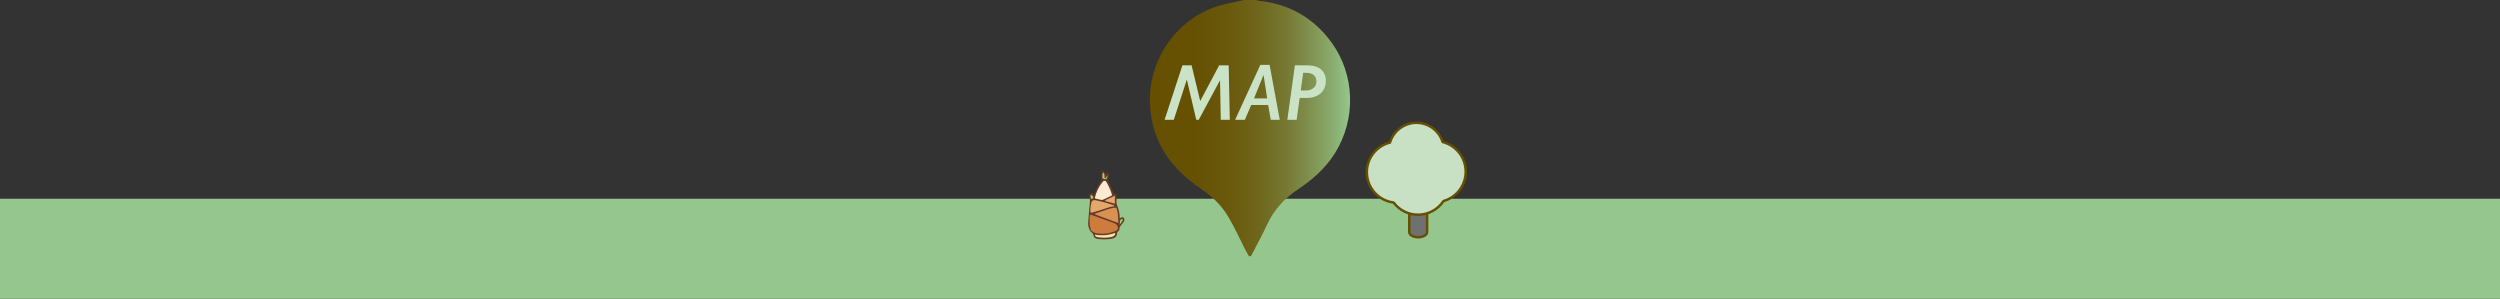 <?xml version="1.0" encoding="UTF-8"?><svg xmlns="http://www.w3.org/2000/svg" width="1000" height="119.5" xmlns:xlink="http://www.w3.org/1999/xlink" viewBox="0 0 1000 119.5"><rect x="0" y="0" width="1000" height="119.5" fill="#333333" stroke="none"/><defs><style>.cls-1{fill:#717071;}.cls-1,.cls-2{stroke:#664f00;stroke-linecap:round;stroke-linejoin:round;}.cls-2{fill:#c8e1c4;}.cls-3{fill:#cae2c6;}.cls-4,.cls-5{fill:#95c68e;}.cls-5{mix-blend-mode:multiply;}.cls-6{fill:url(#_名称未設定グラデーション_17);}.cls-7{fill:#653a28;}.cls-7,.cls-8,.cls-9,.cls-10,.cls-11,.cls-12,.cls-13{fill-rule:evenodd;}.cls-8{fill:#d99152;}.cls-9{fill:#a8cf6a;}.cls-10{fill:#ce7c3d;}.cls-11{fill:#fdebd1;}.cls-12{fill:#e4a86b;}.cls-13{fill:#f5e5a8;}.cls-14{isolation:isolate;}</style><linearGradient id="_名称未設定グラデーション_17" x1="459.96" y1="51.24" x2="540.04" y2="51.24" gradientUnits="userSpaceOnUse"><stop offset="0" stop-color="#664f00"/><stop offset=".23" stop-color="#665102"/><stop offset=".4" stop-color="#6a590c"/><stop offset=".54" stop-color="#6f661c"/><stop offset=".68" stop-color="#767932"/><stop offset=".8" stop-color="#80914f"/><stop offset=".92" stop-color="#8bae71"/><stop offset="1" stop-color="#95c68e"/></linearGradient></defs><g class="cls-14"><g id="_レイヤー_2"><g id="_レイヤー_2-2"><rect class="cls-4" y="79.5" width="1000" height="40"/><g><ellipse class="cls-5" cx="499.85" cy="103.58" rx="9.69" ry="6.92"/><g><path class="cls-6" d="m497.59,0c1.6,0,3.2,0,4.8,0,.51.12,1.02.3,1.54.36,12.06,1.37,21.69,6.94,28.78,16.77,9.32,12.92,9.74,30.54,1.31,44.07-3.8,6.09-9.02,10.65-14.88,14.57-5.39,3.6-9.57,8.16-12.31,14.1-1.97,4.28-4.29,8.41-6.45,12.61h-.8c-.49-.86-1.02-1.7-1.47-2.59-2.18-4.27-4.15-8.66-6.56-12.8-1.52-2.6-3.46-5.07-5.62-7.16-2.38-2.3-5.19-4.16-7.89-6.11-11.08-8.02-17.52-18.63-18.05-32.46-.65-16.84,9.65-32.46,25.45-38.35,3.88-1.45,8.09-2.03,12.15-3Z"/><g><path class="cls-3" d="m491.91,47.91h-3.61l-.28-15.71h-.06l-8.46,15.71h-1l-3.75-15.96h-.06l-5.17,15.96h-3.68l7.12-21.77h3.68l3.44,14.27,7.59-14.27h3.8l.45,21.77Z"/><path class="cls-3" d="m511.9,47.91h-3.6l-1.03-5.91h-6.79l-2.52,5.91h-3.9l10.07-21.95h3.72l4.05,21.95Zm-5.03-8.55l-1.43-9.25h-.08l-3.75,9.25h5.27Z"/><path class="cls-3" d="m530.34,32.47c0,1.28-.31,2.42-.92,3.44-.61,1.02-1.48,1.82-2.61,2.39s-2.41.87-3.84.87h-3.1l-1.21,8.74h-3.72l3.02-21.77h5.27c.9,0,1.78.11,2.64.33.86.22,1.62.58,2.27,1.08.66.5,1.19,1.15,1.6,1.96.4.8.61,1.79.61,2.95Zm-3.77.03c0-.67-.16-1.27-.48-1.79-.32-.52-.79-.91-1.4-1.18-.61-.27-1.36-.41-2.23-.41h-1.18l-.98,7.07h2.04c.88,0,1.64-.16,2.28-.47.64-.32,1.12-.75,1.46-1.29.33-.55.5-1.19.5-1.92Z"/></g></g></g><g><path class="cls-7" d="m441.07,68.22c.27,0,.37.15.51.29.32.32.64.74.76,1.26.21.05.26-.18.35-.31.19-.26.57-.14.77.01.18.14.27.54.18.85-.11.36-.26.66-.4,1-.05.12-.15.4-.1.6.09.39.25.68.4,1,.17.38.32.74.48,1.12.34.76.7,1.53,1.04,2.29.12.27.24.53.35.79.06.13.09.28.18.4.26.37.89-.29,1.09.24.06.16.04.75,0,.94-.01.33-.02.67-.03,1-.03.15,0,.35-.03.51v.23c-.04.18-.05.59-.01.77,0,.08,0,.15.01.23.02.11.04.21.07.32.08.24.19.47.29.69.12.29.21.6.31.89.1.31.15.62.24.95.25.87.37,2,.37,3.1h.01c.12-.16.58-.38.82-.45.08-.03.23-.06.34-.03.45.1.56.31.66.77.02.1.02.27,0,.37-.23.98-.94,1.49-1.44,2.19-.12.17-.26.35-.35.55-.08.19-.11.39-.17.62v.26c0,.18-.04.35-.11.46-.22.34-.62.42-.78.86-.1.28-.06.64-.14.95-.12.44-.35.77-.67,1-.39.28-.87.42-1.39.56-.18.03-.35.06-.53.09-.27.03-.54.06-.82.09-.09,0-.18,0-.28.01-.18.04-.42.03-.62.04h-.3c-.14.03-.33.01-.48.01-.15,0-.33.02-.46-.01-.25,0-.51-.01-.76-.02-.21-.05-.45,0-.67-.06-.19-.04-.39-.02-.58-.07-.44-.1-.85-.15-1.17-.36-.23-.16-.38-.39-.5-.66-.16-.38-.18-.84-.39-1.17-.18-.28-.54-.42-.74-.68-.1-.13-.22-.26-.31-.4-.23-.35-.41-.76-.55-1.19-.09-.28-.12-.59-.19-.9-.04-.16,0-.32-.03-.48-.04-.17-.05-.65-.01-.83v-.3c.05-.21,0-.47.06-.68,0-.09,0-.18.01-.26.05-.24.03-.52.08-.76,0-.09,0-.18.01-.26.08-.36.03-.78.11-1.15.02-.26.04-.51.06-.77.04-.2,0-.43.05-.64.04-.16,0-.34.04-.52.03-.12,0-.25.03-.39.09-.41.03-.87.12-1.28.02-.26.04-.51.06-.77.03-.12,0-.25.03-.39.07-.32.04-.83-.03-1.12-.06-.25-.1-.52-.15-.77-.03-.12-.02-.26-.04-.37-.04-.18.02-.6.07-.72.11-.28.45-.76.87-.51.2.12.31.34.47.5.12.12.5.25.64.06.03-.04.03-.09.04-.14.05-.16.09-.33.14-.5.16-.48.32-.96.52-1.41.34-.78.73-1.52,1.17-2.2.22-.35.49-.66.72-.99.25-.35.32-1.11.2-1.69,0-.26,0-.51-.01-.77,0-.43.06-.85.15-1.2.06-.21.07-.4.18-.55.05-.07.13-.09.2-.14Z"/><path class="cls-9" d="m441.17,69.13s-.03.02-.06.02c0,0,0,0-.01.01-.07.63-.21,1.55-.06,2.21.27.17.76.19,1.11.28.13.03.3.01.37-.04.09-.06.12-.18.17-.29.12-.28.22-.59.3-.94h-.12s-.06.02-.09.04c-.06.04-.12.13-.15.19-.13.21-.25.82-.68.63-.06-.02-.09-.08-.13-.11,0-.05-.03-.07-.02-.13.02-.11.05-.46.02-.6-.02-.09-.01-.19-.03-.29-.05-.19-.09-.4-.15-.56-.09-.23-.13-.44-.46-.43Z"/><path class="cls-11" d="m441.72,72.29s-.08,0-.12.02c-.06.02-.14.06-.19.1-.03.02-.04.05-.06.08-.09.12-.21.22-.3.34-.1.14-.24.26-.34.4-.16.22-.31.43-.46.65-.72,1.02-1.3,2.16-1.77,3.43-.18.49-.3,1.02-.45,1.54-.04.15-.12.44.01.53.08.06.2.05.31.08.26.08.54.11.82.19.36.1.73.16,1.1.25.11.03.37.1.52.07.17-.04.34-.05.48-.11.32-.13.63-.31.94-.45.4-.18.79-.36,1.17-.56.13-.07.26-.12.4-.18.19-.08.38-.2.56-.29.16-.07.4-.14.46-.31.05-.14-.05-.34-.09-.44-.13-.36-.23-.73-.37-1.07-.1-.23-.16-.46-.25-.68-.39-.89-.76-1.79-1.25-2.59-.26-.43-.43-.99-1.11-.99Z"/><path class="cls-9" d="m436.29,77.97c-.02.34-.1.74-.02,1.09,0,.08.01.15.02.23.05.19.2.32.47.24.05-.01.12-.03.18-.06.2-.09.5-.31.37-.64-.05-.14-.17-.23-.25-.34-.17-.22-.43-.49-.77-.53Z"/><path class="cls-12" d="m445.7,78.34s-.07.03-.11.06c-.18.11-.39.19-.58.31-.23.14-.48.25-.74.36-.42.19-.86.4-1.29.58-.3.13-.55.24-.76.45-.09.09-.19.17-.19.35.13.07.32.06.48.11.38.11.79.15,1.17.28.43.14.88.23,1.31.37.16.05.34.1.51.17.09.03.17.08.28.09.22-.18.17-.39.17-.77v-1.6c0-.18.04-.55-.03-.67-.02-.04-.08-.06-.11-.09h-.1Z"/><path class="cls-12" d="m437.66,80.07c-.06.04-.24.03-.32.06-.2.07-.41.19-.53.34-.14.19-.17.44-.25.69-.15.46-.19.95-.31,1.45-.03.25-.05.51-.08.76,0,.16,0,.32-.01.47-.03.14-.03.42,0,.56v.24c.05.2.07.38.25.44.15.05.58-.1.72-.14.61-.19,1.24-.32,1.83-.52.21-.07.41-.1.63-.18.56-.19,1.16-.36,1.71-.56.23-.09.46-.13.68-.22.33-.14.68-.22,1.02-.35.78-.29,1.63-.51,2.61-.58.02-.03.05-.07.08-.1,0-.06.02-.1-.01-.14-.06-.19-.3-.2-.48-.28-.42-.17-.87-.27-1.3-.43-.72-.27-1.5-.43-2.25-.67-.26-.09-.54-.13-.79-.21-.22-.07-.44-.09-.67-.15-.3-.09-.63-.15-.94-.23-.12-.03-.23-.03-.35-.07-.38-.11-.76-.18-1.23-.19Z"/><path class="cls-8" d="m446.09,83.08c-.08.04-.21,0-.31.02-.18.02-.37.04-.55.07-.59.14-1.17.22-1.71.4-.61.2-1.25.38-1.83.62-.27.11-.55.17-.8.28-.1.04-.2.05-.3.09-.22.08-.45.16-.67.24-.08.02-.15.04-.23.07-.37.15-.78.24-1.16.4-.23.09-.48.19-.73.25h0s0,.01.01.01c.14.2.41.28.65.39.44.19.91.32,1.37.51.4.16.82.28,1.22.45,1.29.53,2.66.94,3.96,1.48.13.06.26.08.4.13.4.17.84.32,1.25.47.1.04.46.2.56.12.11-.03.17-.23.13-.4-.07-.3-.01-.65-.08-.95,0-.11,0-.21-.01-.32-.07-.3-.01-.65-.08-.95,0-.1,0-.21-.01-.31-.05-.23-.01-.49-.07-.73-.04-.16-.03-.33-.07-.5-.08-.32-.13-.65-.22-.94-.08-.25-.18-.71-.37-.84-.08-.06-.21-.07-.35-.07Z"/><path class="cls-10" d="m436.31,85.93s-.05,0-.09.01c-.07.02-.17.07-.21.13-.08.11-.05.26-.09.43-.05.24-.02.53-.08.78-.01.06,0,.16-.01.21v.37c-.03.13-.03.38,0,.51v.23c0,.17,0,.37.03.53.05.23,0,.48.06.71.05.2.04.42.09.63.09.36.14.74.23,1.08.04.14.04.26.09.39.08.21.22.4.41.5.08.04.15.04.22.09.07.05.14.13.21.18.08.05.18.07.26.12.19.12.32.24.55.33.32.13.72.14,1.08.22.08,0,.17.01.25.02.17.04.37.02.55.06.25.05.56.04.85.04.21,0,.48.03.67-.01h.24c.24-.02.47-.04.71-.06.19-.04.41-.03.61-.08.45-.11.93-.15,1.34-.29.09-.03.17-.03.25-.06.25-.08.53-.16.77-.25.67-.25,1.36-.45,1.71-1.01.18-.3.2-.81.07-1.17-.2-.54-.63-.92-1.11-1.17-.47-.25-1.02-.41-1.53-.62-.14-.06-.27-.08-.41-.13-1.16-.48-2.41-.82-3.57-1.3-.32-.13-.64-.2-.96-.33-.53-.22-1.11-.39-1.64-.61-.14-.06-.27-.08-.41-.13-.18-.07-.37-.12-.55-.2-.18-.07-.35-.14-.59-.15Z"/><path class="cls-9" d="m448.83,87.53c-.09.07-.23.08-.32.14-.26.17-.44.45-.53.79-.07.27.06.61-.02.87-.02.07-.06.15-.1.21-.03.05-.08.05-.1.12,0,.01,0,.04.01.07.04.03.06.04.14.04.04-.04.09-.06.12-.1.11-.15.2-.31.31-.46.23-.31.49-.58.65-.96.07-.17.16-.64-.06-.71-.03-.02-.06-.02-.11-.02Z"/><path class="cls-13" d="m445.88,93.2c-.09.07-.24.08-.35.12-.21.08-.45.15-.67.22-.09.03-.16.03-.25.06-.5.16-1.06.21-1.61.34-.17.04-.35.03-.52.07-.26.02-.51.04-.77.07h-.21c-.08.02-.2,0-.3.01-.15.03-.65.03-.79,0-.09-.02-.22,0-.3-.01-.17,0-.35-.01-.52-.02-.14-.03-.3-.01-.45-.04-.3-.07-.63-.08-.91-.14-.18-.04-.31.11-.26.29.04.14.15.25.25.33.23.17.44.26.76.35.2.06.41.04.63.09.29.07.63.03.93.1.14,0,.28,0,.42.01.11.02.28-.02.41.01.14.03.36.01.5,0h.39c.13-.03.28,0,.42-.02.33-.07.7-.04,1.01-.11.11-.01.21-.02.32-.03.4-.1.81-.13,1.14-.29.39-.19.66-.38.85-.76.06-.12.16-.35.09-.52-.02-.04-.06-.07-.09-.11h-.09Z"/></g><g><g><path class="cls-1" d="m570.84,92.58c0-.06,0-10.77,0-10.82.03-.55-.3-1.11-1.03-1.54-1.4-.81-3.68-.81-5.08,0-.73.42-1.06.98-1.03,1.54,0,.06,0,10.77,0,10.82,0,.06,0,.11,0,.17-.03.55.3,1.11,1.03,1.54,1.4.81,3.68.81,5.08,0,.73-.42,1.06-.98,1.03-1.54,0-.06,0-.11,0-.17Z"/><ellipse class="cls-1" cx="567.26" cy="81.69" rx="3.59" ry="2.08"/></g><path class="cls-2" d="m586.28,68.65c0-5.72-3.93-10.51-9.22-11.85-1.41-4.45-5.58-7.68-10.5-7.68s-9.22,3.33-10.56,7.9c-5.32,1.33-9.26,6.13-9.26,11.86,0,6.24,4.67,11.37,10.7,12.13,2.23,2.96,5.77,4.88,9.76,4.88,4.26,0,8-2.17,10.2-5.47,5.13-1.46,8.89-6.17,8.89-11.77Z"/></g></g></g></g></svg>